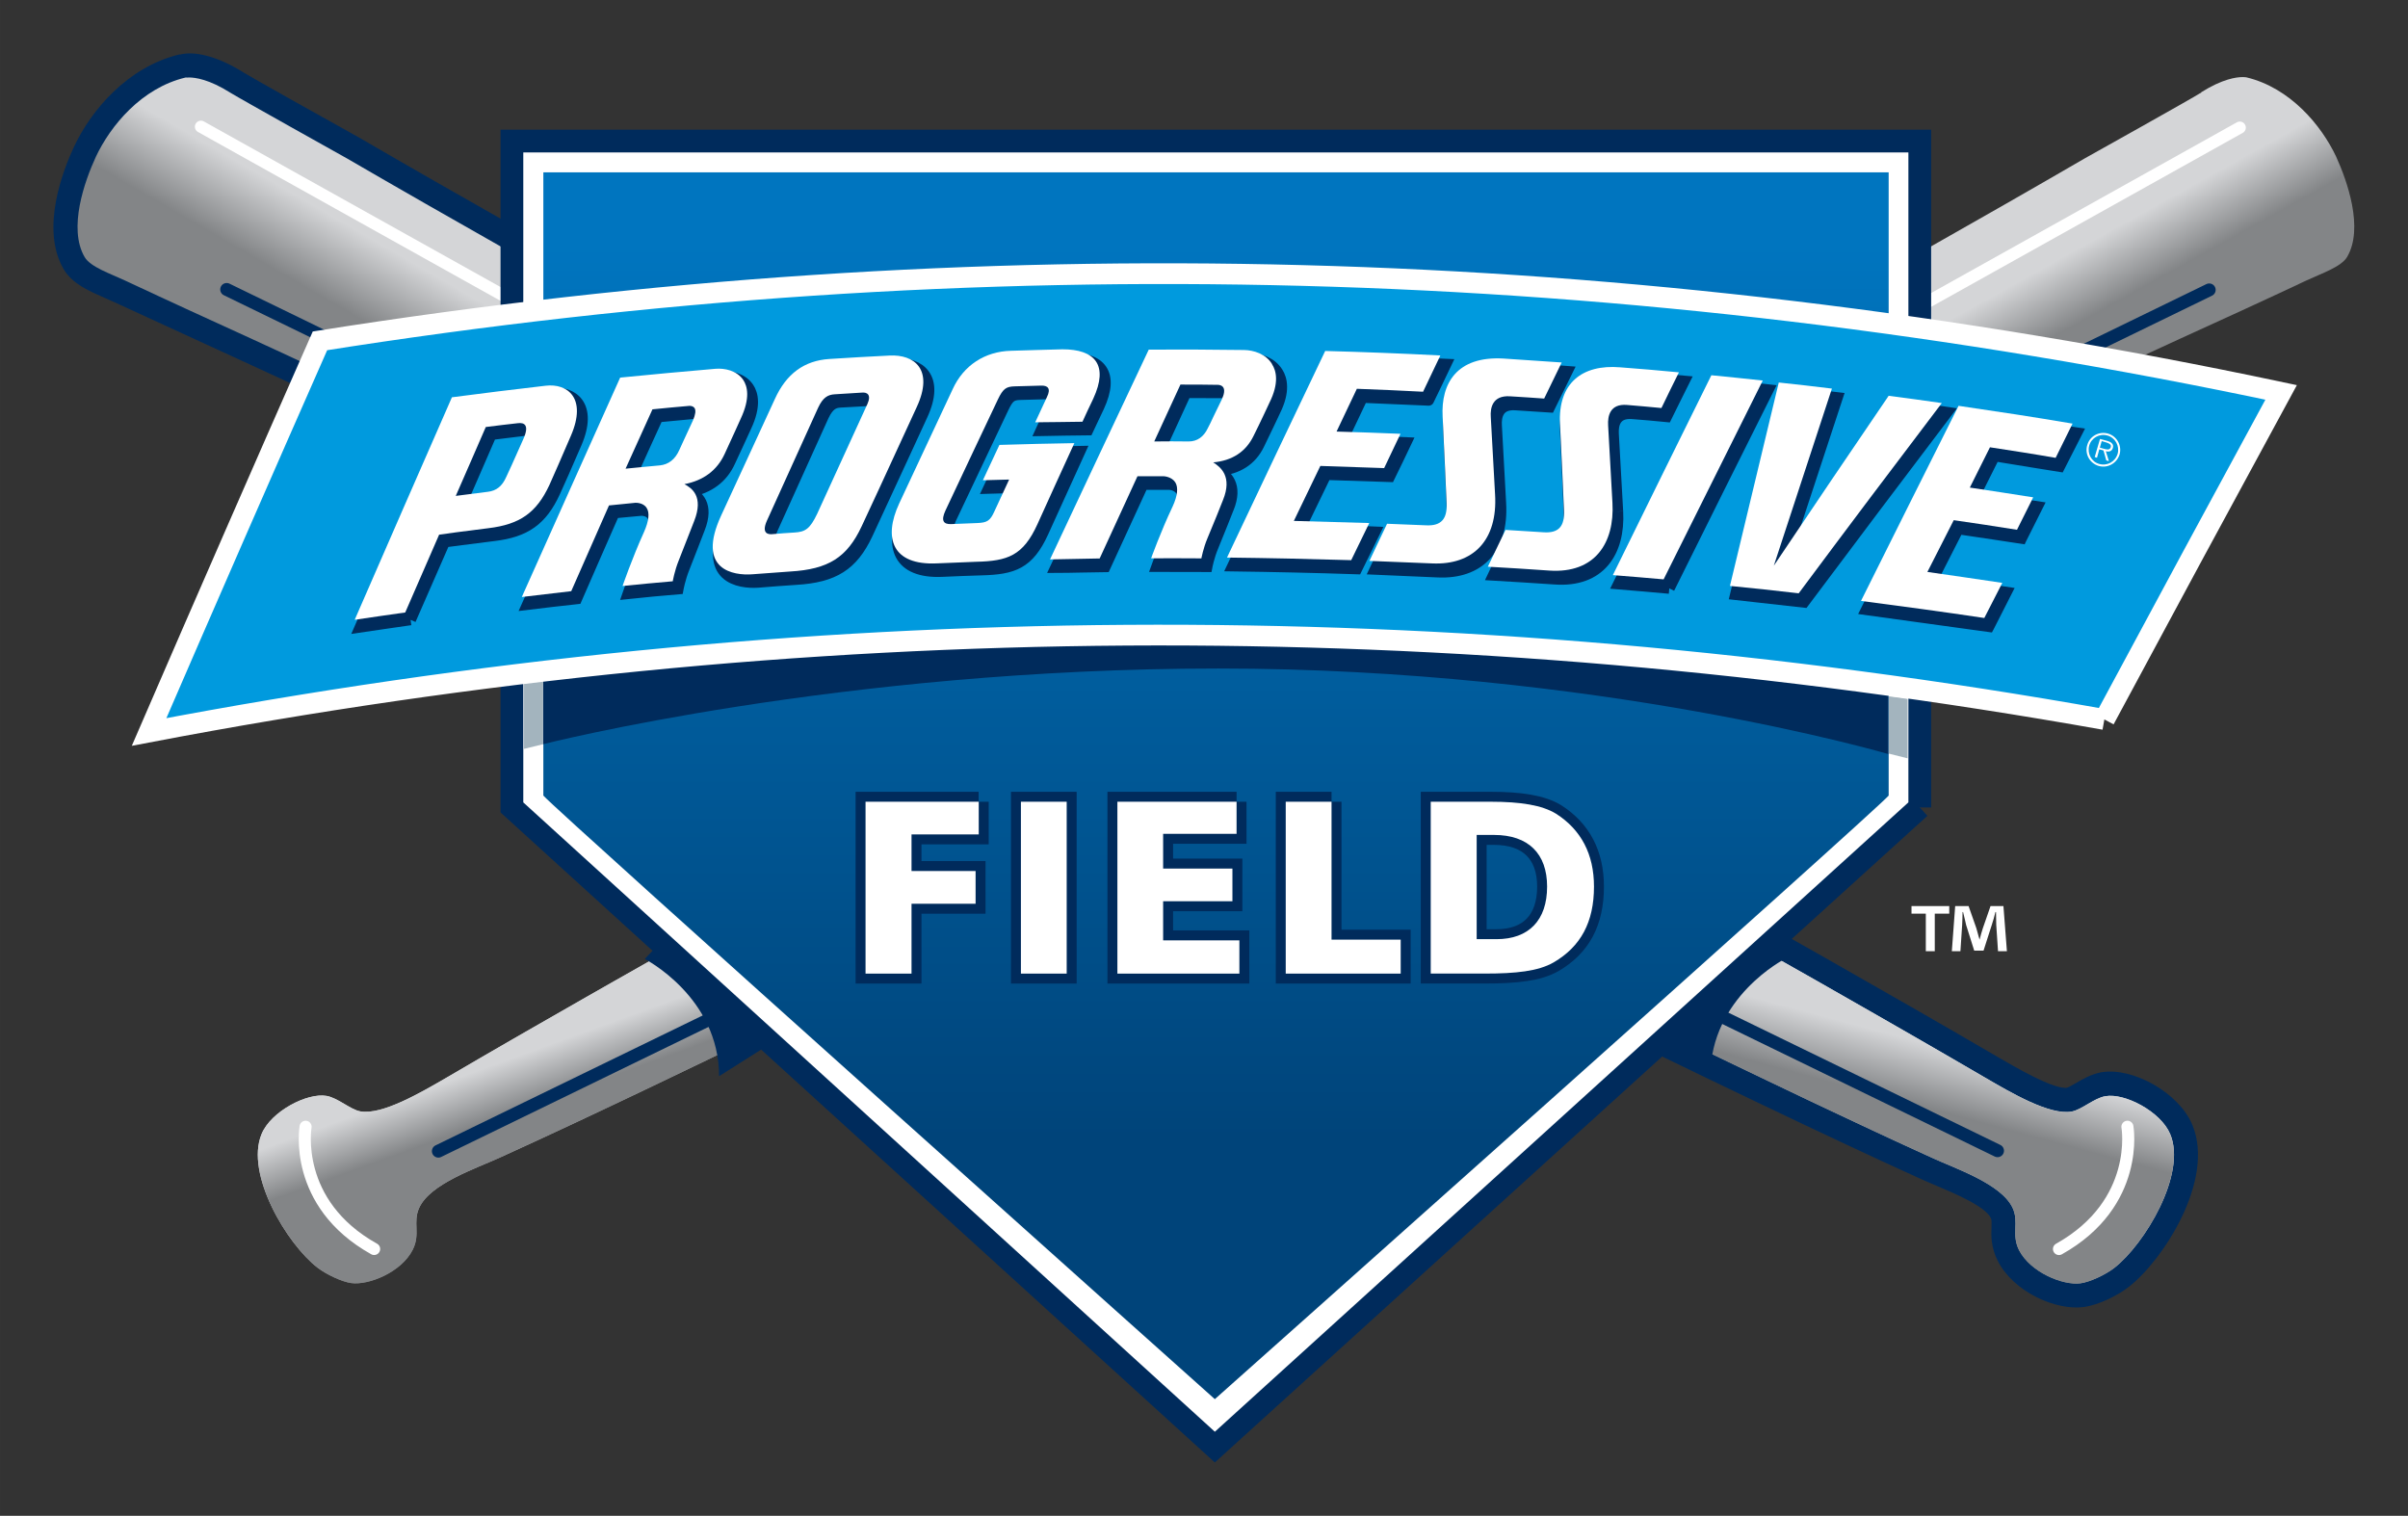 <?xml version="1.0" encoding="UTF-8" standalone="no"?>
<svg xmlns:dc="http://purl.org/dc/elements/1.1/" xmlns:cc="http://creativecommons.org/ns#" xmlns:rdf="http://www.w3.org/1999/02/22-rdf-syntax-ns#" xmlns:svg="http://www.w3.org/2000/svg" xmlns="http://www.w3.org/2000/svg" xmlns:xlink="http://www.w3.org/1999/xlink" version="1.1" id="svg29398" viewBox="0 0 90.01 56.664" width='398.559px' height='250.904px'>
  <rect x="0" y="0" width="90.01" height="56.664" fill="#333333" stroke="none"/>
  <defs id="defs29400">
    <path d="m0 0v-.977h-2.01v-1.094h1.916v-.98h-1.916v-2.089h-1.375v5.14h3.381" id="cls7" />
    <path d="m0 0v-.96h-2.196v-1.038h2.072v-.979h-2.072v-1.168h2.28v-.995h-3.648v5.14h3.564" id="cls8" />
    <path d="m0 0h.593c.964 0 1.513.564 1.513 1.572 0 .983-.559 1.545-1.587 1.545h-.519v-3.117m.42 4.11c.896 0 1.538-.103 1.954-.359.749-.479 1.134-1.209 1.134-2.179 0-1.058-.393-1.792-1.206-2.266-.46-.266-1.134-.335-2.051-.335h-1.625v5.139h1.794z" id="cls9" />
    <linearGradient xlink:href="#cls1" id="cls4" gradientUnits="userSpaceOnUse" y2="113.33" x2="692.23" y1="104.71" x1="689.91" />
    <linearGradient id="cls5" gradientUnits="userSpaceOnUse" y2="135.1" x2="0" y1="98.41">
      <stop id="stop29413" stop-color="#00447a" offset="0" />
      <stop id="stop29415" stop-color="#00447a" offset=".213" />
      <stop id="stop29417" stop-color="#0075bf" offset=".942" />
      <stop id="stop29419" stop-color="#0075bf" offset="1" />
    </linearGradient>
    <linearGradient xlink:href="#cls0" id="cls3" gradientUnits="userSpaceOnUse" y2="123.49" x2="674.42" y1="115.81" x1="669.98" />
    <linearGradient id="cls1" gradientUnits="userSpaceOnUse" y2="112.94" x2="658.27" y1="105.98" x1="660.8">
      <stop id="stop29423" stop-color="#838587" offset="0" />
      <stop id="stop29425" stop-color="#838587" offset=".444" />
      <stop id="stop29427" stop-color="#d4d5d7" offset=".652" />
      <stop id="stop29429" stop-color="#d4d5d7" offset="1" />
    </linearGradient>
    <linearGradient id="cls0" gradientUnits="userSpaceOnUse" y2="123.03" x2="675.83" y1="116.27" x1="679.58">
      <stop id="stop29432" stop-color="#838587" offset="0" />
      <stop id="stop29434" stop-color="#838587" offset=".292" />
      <stop id="stop29436" stop-color="#d4d5d7" offset=".545" />
      <stop id="stop29438" stop-color="#d4d5d7" offset="1" />
    </linearGradient>
  </defs>
  <g id="g29440" transform="translate(-199-724.07)">
    <path id="path29442" transform="matrix(1.25 0 0-1.25-599.24 899.39)" fill="url(#cls0)" d="m704.42 137.49c-.281-.181-3.477-1.965-3.477-1.965-11.777-6.845-37.19-20.591-48.992-27.492-.76-.441-1.93-1.13-2.584-1.012-.299.054-.668.403-1.01.463-.579.101-1.662-.463-1.941-1.138-.502-1.199.762-3.298 1.673-4 .262-.202.73-.423 1.01-.46.522-.069 1.497.325 1.835.995.241.476-.007.82.195 1.258.329.72 1.688 1.17 2.411 1.501 11.03 5 39.19 19.438 50.23 24.48 1.196.543 2.502 1.141 3.805 1.754.43.202 1.034.401 1.207.702.5.858 0 2.27-.331 2.996-.439.93-1.37 2.059-2.688 2.372.005-.002-.004 0-.027.003-.018.002-.045.004-.08.004-.186 0-.606-.055-1.242-.456" />
    <path id="path29444" transform="matrix(1.25 0 0-1.25-599.24 899.39)" fill="url(#cls1)" d="m661 113.2c-3.453-1.942-6.56-3.707-9.05-5.169-.76-.441-1.93-1.13-2.584-1.012-.299.054-.668.403-1.01.463-.579.101-1.662-.463-1.941-1.138-.502-1.199.762-3.298 1.673-4 .262-.202.73-.423 1.01-.46.522-.069 1.497.325 1.835.995.241.476-.007.82.195 1.258.329.72 1.688 1.17 2.411 1.501 2.381 1.078 5.565 2.601 9.202 4.375 8.208 3.998 10.517 7.06 7.989 7.06-1.536 0-4.859-1.129-9.729-3.865" />
    <g id="g29446" transform="matrix(1.25 0 0-1.25-599.24 899.39)" clip-path="url(#cls2)">
      <g id="g29448" stroke-linecap="round" stroke-linejoin="round" fill="none">
        <path id="path29450" transform="translate(705.57 136.44)" stroke-width=".361" stroke="#fff" d="m0 0l-24.09-13.45" />
        <path id="path29452" transform="translate(651.7 105.83)" stroke-width=".385" stroke="#002b5c" d="m0 0l52.956 25.757" />
        <path id="path29454" transform="translate(647.73 106.56)" stroke-width=".361" stroke="#fff" d="m0 0c0 0-.398-2.288 2.05-3.655" />
      </g>
      <g id="g29456" fill="#002b5c">
        <path id="path29458" transform="translate(701.55 107.48)" d="m0 0c-.34-.057-.707-.405-1.01-.46-.656-.117-1.824.572-2.581 1.012-11.8 6.901-37.22 20.648-48.993 27.492 0 0-3.195 1.784-3.482 1.963-.91.576-1.373.442-1.346.451-1.319-.312-2.248-1.441-2.685-2.371-.336-.727-.836-2.139-.336-2.996.173-.301.779-.501 1.205-.702 1.309-.614 2.618-1.212 3.81-1.754 11.05-5.04 39.21-19.479 50.23-24.481.718-.331 2.078-.781 2.413-1.501.199-.437-.046-.784.188-1.257.343-.67 1.316-1.065 1.84-.996.278.038.743.253 1.01.46.907.707 2.173 2.807 1.673 4-.281.675-1.361 1.239-1.939 1.135" />
        <path id="path29460" transform="translate(641.55 133.29)" d="m0 0c-.059.578.195 1.394.482 2 .372.804 1.151 1.741 2.22 2.01.053 0 .344-.014.891-.361.289-.183 3.178-1.797 3.51-1.977 5.701-3.314 14.817-8.366 23.632-13.25 9.475-5.253 19.277-10.683 25.351-14.233 1.131-.665 2.201-1.238 3.02-1.088.254.043.483.174.685.296.095.056.258.148.321.162.285.046 1.068-.353 1.239-.756.332-.805-.691-2.643-1.48-3.252-.194-.156-.553-.312-.7-.331-.267-.038-.969.237-1.181.65-.017.046-.037.087-.039.144-.007.052-.007.119 0 .21.002.113.006.24-.007.388-.014.152-.052.313-.134.495-.378.825-1.461 1.275-2.327 1.639l-.4.173c-5.585 2.537-15.715 7.565-25.513 12.426-9.471 4.709-19.268 9.565-24.723 12.06l-3.799 1.749-.315.141c-.185.081-.527.231-.617.316-.061.106-.101.238-.114.385m2.396 5.251l.039.02c-1.528-.363-2.609-1.645-3.114-2.724-.321-.688-.994-2.411-.314-3.585.247-.423.742-.633 1.219-.841l.273-.122 3.816-1.754c5.436-2.481 15.222-7.341 24.688-12.04 9.803-4.866 19.942-9.899 25.546-12.44l.438-.189c.52-.221 1.487-.625 1.653-.998.034-.065.034-.13.03-.301-.011-.246-.021-.582.175-.973.454-.904 1.693-1.453 2.495-1.346.438.058 1.01.346 1.318.592.987.764 2.545 3.142 1.87 4.755-.378.91-1.714 1.678-2.64 1.523-.289-.056-.534-.195-.751-.325-.082-.048-.215-.124-.271-.136-.411-.08-1.649.653-2.121.926-6.1 3.566-15.907 8.997-25.389 14.259-8.809 4.88-17.919 9.926-23.623 13.243-1.288.717-3.259 1.82-3.457 1.947-.742.467-1.446.647-1.88.51" />
      </g>
      <path id="path29462" transform="translate(641.55 133.29)" stroke-width=".152" stroke="#002b5c" fill="none" d="m0 0c-.059.578.195 1.394.482 2 .372.804 1.151 1.741 2.22 2.01.053 0 .344-.014.891-.361.289-.183 3.178-1.797 3.51-1.977 5.701-3.314 14.817-8.366 23.632-13.25 9.475-5.253 19.277-10.683 25.351-14.233 1.131-.665 2.201-1.238 3.02-1.088.254.043.483.174.685.296.095.056.258.148.321.162.285.046 1.068-.353 1.239-.756.332-.805-.691-2.643-1.48-3.252-.194-.156-.553-.312-.7-.331-.267-.038-.969.237-1.181.65-.017.046-.037.087-.039.144-.007.052-.007.119 0 .21.002.113.006.24-.007.388-.014.152-.052.313-.134.495-.378.825-1.461 1.275-2.327 1.639l-.4.173c-5.585 2.537-15.715 7.565-25.513 12.426-9.471 4.709-19.268 9.565-24.723 12.06l-3.799 1.749-.315.141c-.185.081-.527.231-.617.316-.061.106-.101.238-.114.385m2.396 5.251l.039.02c-1.528-.363-2.609-1.645-3.114-2.724-.321-.688-.994-2.411-.314-3.585.247-.423.742-.633 1.219-.841l.273-.122 3.816-1.754c5.436-2.481 15.222-7.341 24.688-12.04 9.803-4.866 19.942-9.899 25.546-12.44l.438-.189c.52-.221 1.487-.625 1.653-.998.034-.065.034-.13.03-.301-.011-.246-.021-.582.175-.973.454-.904 1.693-1.453 2.495-1.346.438.058 1.01.346 1.318.592.987.764 2.545 3.142 1.87 4.755-.378.91-1.714 1.678-2.64 1.523-.289-.056-.534-.195-.751-.325-.082-.048-.215-.124-.271-.136-.411-.08-1.649.653-2.121.926-6.1 3.566-15.907 8.997-25.389 14.259-8.809 4.88-17.919 9.926-23.623 13.243-1.288.717-3.259 1.82-3.457 1.947-.742.467-1.446.647-1.88.51" />
    </g>
    <path id="path29464" transform="matrix(1.25 0 0-1.25-599.24 899.39)" fill="url(#cls3)" d="m644.17 137.94c-.023-0-.032-.004-.027-.002-1.32-.313-2.248-1.442-2.685-2.372-.336-.726-.836-2.138-.336-2.996.173-.301.778-.5 1.206-.702 1.308-.613 2.617-1.211 3.808-1.754 11.05-5.05 39.21-19.478 50.23-24.48.718-.331 2.077-.781 2.413-1.501.199-.438-.046-.784.188-1.258.343-.67 1.316-1.064 1.839-.995.278.037.744.253 1.01.46.907.707 2.174 2.806 1.674 4-.281.675-1.361 1.239-1.939 1.135-.34-.057-.708-.406-1.01-.46-.656-.118-1.824.571-2.581 1.012-11.8 6.901-37.22 20.647-48.994 27.492 0 0-3.195 1.784-3.482 1.962-.635.403-1.054.458-1.238.458-.035 0-.062-.002-.08-.004" />
    <path id="path29466" transform="matrix(1.25 0 0-1.25-599.24 899.39)" fill="url(#cls4)" d="m688.05 109.57c3.269-1.584 6.13-2.949 8.315-3.939.718-.331 2.077-.781 2.413-1.501.199-.438-.046-.784.188-1.258.343-.67 1.316-1.064 1.839-.995.278.037.744.253 1.01.46.907.707 2.174 2.806 1.674 4-.281.675-1.361 1.239-1.939 1.135-.34-.057-.708-.406-1.01-.46-.656-.118-1.824.571-2.581 1.012-2.092 1.222-4.603 2.662-7.391 4.23-5.094 2.872-8.612 4.064-10.208 4.064-2.469 0-.334-2.853 7.69-6.753" />
    <g id="g29468" transform="matrix(1.25 0 0-1.25-599.24 899.39)" clip-path="url(#cls2)">
      <g id="g29470" stroke-linecap="round" stroke-linejoin="round" fill="none">
        <path id="path29472" transform="translate(668.69 123.02)" stroke-width=".361" stroke="#fff" d="m0 0l-24.09 13.447" />
        <path id="path29474" transform="translate(645.37 131.6)" stroke-width=".385" stroke="#002b5c" d="m0 0l52.956-25.757" />
        <path id="path29476" transform="translate(702.21 106.56)" stroke-width=".361" stroke="#fff" d="m0 0c0 0 .401-2.286-2.047-3.656" />
      </g>
      <g id="g29478" fill="#fff">
        <path id="path29480" transform="translate(696 116.13)" d="m0 0l-21.08-19.12-21.02 19.12v19.931h42.09v-19.931" />
        <path id="path29482" transform="translate(696 116.11)" d="m0 0l-21.08-19.13-21.02 19.13v19.927h42.1v-19.927" />
      </g>
      <path id="path29484" transform="translate(696 116.11)" stroke-width=".68" stroke="#002b5c" fill="none" d="m0 0l-21.08-19.13-21.02 19.13v19.927h42.1v-19.927" />
    </g>
    <path id="path29486" transform="matrix(1.25 0 0-1.25-599.24 899.39)" fill="url(#cls5)" d="m654.84 135.1v-18.636c.443-.504 20.08-18.05 20.08-18.05 0 0 19.715 17.547 20.15 18.05v18.639h-40.22" />
    <g id="g29488" transform="matrix(1.25 0 0-1.25-599.24 899.39)" clip-path="url(#cls2)">
      <path id="path29490" transform="translate(654.83 118)" fill="#002b5c" d="m0 0v1.923c7.846 1.274 7.805 1.115 20.2 1.115 12.06 0 20.03-1.348 20.03-1.348v-1.984c0 0-8.711 2.558-20.03 2.558-11.322 0-20.2-2.264-20.2-2.264" />
      <g id="g29492" fill="#a3b4be">
        <path id="path29494" transform="translate(654.83 118)" d="m0 0l-.568-.14v2.026l.568.078v-1.964" />
        <path id="path29496" transform="translate(695.07 117.72)" d="m0 0l.567-.142v1.777l-.567.079v-1.714" />
      </g>
      <path id="path29498" transform="translate(701.52 118.74)" fill="#009ade" d="m0 0c-19.59 3.487-38.909 3.358-58.47-.374 1.698 3.924 3.403 7.826 5.11 11.697 19.706 3.12 39.08 2.606 58.646-1.542-1.757-3.231-3.514-6.488-5.283-9.781" />
      <path id="path29500" transform="translate(701.52 118.74)" stroke-width=".62" stroke="#fff" fill="none" d="m0 0c-19.59 3.487-38.909 3.358-58.47-.374 1.698 3.924 3.403 7.826 5.11 11.697 19.706 3.12 39.08 2.606 58.646-1.542-1.757-3.231-3.514-6.488-5.283-9.781" />
      <path id="path29502" transform="translate(676.8 129.12)" fill="#002b5c" d="m0 0c-.188.305-.557.416-.837.416-.95.018-1.901.022-2.852.019-.983-2.081-1.967-4.173-2.953-6.272.493.001.987.02 1.484.024.376.823.755 1.641 1.131 2.46h.797c0 0 .226-.009.335-.185.093-.157.07-.397-.08-.715-.357-.758-.643-1.553-.643-1.553.502 0 1 0 1.505-.003 0 0 .057.302.182.6.113.272.456 1.13.458 1.138.29.709-.065.988-.288 1.132.567.051.977.311 1.204.782.189.381.478 1 .483 1.01.29.586.202.95.074 1.148m-1.504-1.054c-.09-.18-.171-.358-.257-.539-.053-.106-.105-.214-.158-.318-.122-.264-.319-.397-.568-.397-.352.004-.696.004-1.036 0 .259.569.519 1.134.781 1.7.378 0 .756-.004 1.133-.004 0 0 .105-.008.149-.086.046-.07.029-.196-.044-.356" />
      <path id="path29504" transform="translate(676.8 129.12)" stroke-width=".322" stroke="#002b5c" fill="none" d="m0 0c-.188.305-.557.416-.837.416-.95.018-1.901.022-2.852.019-.983-2.081-1.967-4.173-2.953-6.272.493.001.987.02 1.484.024.376.823.755 1.641 1.131 2.46h.797c0 0 .226-.009.335-.185.093-.157.07-.397-.08-.715-.357-.758-.643-1.553-.643-1.553.502 0 1 0 1.505-.003 0 0 .057.302.182.6.113.272.456 1.13.458 1.138.29.709-.065.988-.288 1.132.567.051.977.311 1.204.782.189.381.478 1 .483 1.01.29.586.202.95.074 1.148m-1.504-1.054c-.09-.18-.171-.358-.257-.539-.053-.106-.105-.214-.158-.318-.122-.264-.319-.397-.568-.397-.352.004-.696.004-1.036 0 .259.569.519 1.134.781 1.7.378 0 .756-.004 1.133-.004 0 0 .105-.008.149-.086.046-.07.029-.196-.044-.356z" />
      <path id="path29506" transform="translate(660.98 128.66)" fill="#002b5c" d="m0 0c-.189.285-.559.359-.832.339-.952-.079-1.9-.166-2.846-.261-.982-2.177-1.959-4.367-2.939-6.56.492.061.983.116 1.474.17.374.862.752 1.716 1.125 2.569.266.022.531.05.796.074 0 0 .226.014.331-.148.096-.148.067-.393-.08-.722-.355-.795-.639-1.619-.639-1.619.501.054.999.099 1.501.141 0 0 .056.311.181.622.114.284.457 1.176.459 1.181.289.733-.066.985-.291 1.104.57.109.978.408 1.201.9.19.401.483 1.049.487 1.055.286.612.197.968.072 1.155m-1.502-1.196c-.088-.189-.173-.379-.262-.565-.047-.111-.101-.226-.154-.335-.122-.276-.311-.425-.572-.451-.342-.032-.684-.07-1.028-.1.268.595.534 1.184.805 1.774.369.037.736.07 1.104.104 0 0 .103.007.154-.067.043-.071.029-.194-.047-.36" />
      <path id="path29508" transform="translate(660.98 128.66)" stroke-width=".322" stroke="#002b5c" fill="none" d="m0 0c-.189.285-.559.359-.832.339-.952-.079-1.9-.166-2.846-.261-.982-2.177-1.959-4.367-2.939-6.56.492.061.983.116 1.474.17.374.862.752 1.716 1.125 2.569.266.022.531.05.796.074 0 0 .226.014.331-.148.096-.148.067-.393-.08-.722-.355-.795-.639-1.619-.639-1.619.501.054.999.099 1.501.141 0 0 .056.311.181.622.114.284.457 1.176.459 1.181.289.733-.066.985-.291 1.104.57.109.978.408 1.201.9.19.401.483 1.049.487 1.055.286.612.197.968.072 1.155m-1.502-1.196c-.088-.189-.173-.379-.262-.565-.047-.111-.101-.226-.154-.335-.122-.276-.311-.425-.572-.451-.342-.032-.684-.07-1.028-.1.268.595.534 1.184.805 1.774.369.037.736.07 1.104.104 0 0 .103.007.154-.067.043-.071.029-.194-.047-.36z" />
      <path id="path29510" transform="translate(664.53 124.28)" fill="#002b5c" d="m0 0c.293.628.703 1.519 1.139 2.463.17.364.334.731.505 1.097.52 1.126-.07 1.581-.819 1.546-.596-.034-1.194-.067-1.793-.099-.759-.051-1.293-.444-1.63-1.198-.186-.406-.494-1.072-.85-1.838-.252-.548-.505-1.094-.758-1.64-.752-1.642.378-1.806.931-1.77.38.033.758.059 1.137.085 1.138.067 1.699.422 2.138 1.354m-2.01-.187c-.217-.017-.435-.028-.653-.046-.118-.016-.35.003-.173.396.252.563 1.313 2.907 1.528 3.379.153.319.301.397.502.406.267.017.537.03.807.045.157.015.29-.058.164-.335-.498-1.093-1-2.187-1.499-3.284-.212-.455-.356-.538-.676-.561" />
      <path id="path29512" transform="translate(664.53 124.28)" stroke-width=".322" stroke="#002b5c" fill="none" d="m0 0c.293.628.703 1.519 1.139 2.463.17.364.334.731.505 1.097.52 1.126-.07 1.581-.819 1.546-.596-.034-1.194-.067-1.793-.099-.759-.051-1.293-.444-1.63-1.198-.186-.406-.494-1.072-.85-1.838-.252-.548-.505-1.094-.758-1.64-.752-1.642.378-1.806.931-1.77.38.033.758.059 1.137.085 1.138.067 1.699.422 2.138 1.354m-2.01-.187c-.217-.017-.435-.028-.653-.046-.118-.016-.35.003-.173.396.252.563 1.313 2.907 1.528 3.379.153.319.301.397.502.406.267.017.537.03.807.045.157.015.29-.058.164-.335-.498-1.093-1-2.187-1.499-3.284-.212-.455-.356-.538-.676-.561z" />
      <path id="path29514" transform="translate(670.53 129.56)" fill="#002b5c" d="m0 0c-.513-.001-1.026-.022-1.537-.032-.784-.028-1.42-.446-1.743-1.151-.278-.597-1.6-3.418-1.6-3.418-.483-1.04-.204-1.853 1.12-1.793.394.018.784.034 1.181.045.94.025 1.405.181 1.837 1.128.367.809.732 1.615 1.1 2.421-.75-.013-1.495-.03-2.241-.053-.165-.35-.328-.705-.494-1.057.263.007.523.015.781.023-.147-.32-.293-.638-.441-.957-.126-.278-.213-.336-.512-.349-.259-.005-.518-.021-.773-.028-.233-.008-.317.103-.179.404.179.381 1.574 3.323 1.574 3.323.156.328.251.382.494.39.266.005.535.014.804.022.192.005.297-.084.169-.342-.031-.054-.353-.76-.353-.76.468.009.941.018 1.411.022.108.227.214.461.326.691.467 1.01.051 1.476-.924 1.471" />
      <path id="path29516" transform="translate(670.53 129.56)" stroke-width=".322" stroke="#002b5c" fill="none" d="m0 0c-.513-.001-1.026-.022-1.537-.032-.784-.028-1.42-.446-1.743-1.151-.278-.597-1.6-3.418-1.6-3.418-.483-1.04-.204-1.853 1.12-1.793.394.018.784.034 1.181.045.94.025 1.405.181 1.837 1.128.367.809.732 1.615 1.1 2.421-.75-.013-1.495-.03-2.241-.053-.165-.35-.328-.705-.494-1.057.263.007.523.015.781.023-.147-.32-.293-.638-.441-.957-.126-.278-.213-.336-.512-.349-.259-.005-.518-.021-.773-.028-.233-.008-.317.103-.179.404.179.381 1.574 3.323 1.574 3.323.156.328.251.382.494.39.266.005.535.014.804.022.192.005.297-.084.169-.342-.031-.054-.353-.76-.353-.76.468.009.941.018 1.411.022.108.227.214.461.326.691.467 1.01.051 1.476-.924 1.471" />
      <path id="path29518" transform="translate(688.51 122.66)" fill="#002b5c" d="m0 0c.986 1.991 1.977 3.971 2.962 5.941-.509.059-1.022.114-1.535.163-.981-1.981-1.966-3.97-2.948-5.972.506-.04 1.013-.087 1.521-.132" />
      <path id="path29520" transform="translate(688.51 122.66)" stroke-width=".322" stroke="#002b5c" fill="none" d="m0 0c.986 1.991 1.977 3.971 2.962 5.941-.509.059-1.022.114-1.535.163-.981-1.981-1.966-3.97-2.948-5.972.506-.04 1.013-.087 1.521-.132" />
      <path id="path29522" transform="translate(695.23 128.15)" fill="#002b5c" d="m0 0c-1.145-1.68-2.286-3.374-3.433-5.077.581 1.766 1.16 3.532 1.74 5.293-.534.061-1.06.127-1.589.186-.488-2.024-.973-4.053-1.46-6.078.682-.076 1.367-.152 2.051-.229 1.431 1.911 2.859 3.809 4.28 5.682-.528.079-1.062.154-1.589.223" />
      <path id="path29524" transform="translate(695.23 128.15)" stroke-width=".322" stroke="#002b5c" fill="none" d="m0 0c-1.145-1.68-2.286-3.374-3.433-5.077.581 1.766 1.16 3.532 1.74 5.293-.534.061-1.06.127-1.589.186-.488-2.024-.973-4.053-1.46-6.078.682-.076 1.367-.152 2.051-.229 1.431 1.911 2.859 3.809 4.28 5.682-.528.079-1.062.154-1.589.223" />
      <path id="path29526" transform="translate(683.47 125.21)" fill="#002b5c" d="m0 0c-.04.773-.086 1.544-.127 2.317-.017.279.053.651.564.62.343-.022.683-.043 1.026-.066.176.363.349.717.525 1.07-.581.046-1.163.086-1.748.122-1.389.081-1.86-.741-1.807-1.736.033-.606.114-2.581.114-2.581.026-.479-.16-.688-.607-.671-.394.023-.781.037-1.17.056-.179-.368-.353-.742-.528-1.11.627-.025 1.247-.052 1.871-.082 1.238-.06 1.968.693 1.887 2.061" />
      <path id="path29528" transform="translate(683.47 125.21)" stroke-width=".322" stroke="#002b5c" fill="none" d="m0 0c-.04.773-.086 1.544-.127 2.317-.017.279.053.651.564.62.343-.022.683-.043 1.026-.066.176.363.349.717.525 1.07-.581.046-1.163.086-1.748.122-1.389.081-1.86-.741-1.807-1.736.033-.606.114-2.581.114-2.581.026-.479-.16-.688-.607-.671-.394.023-.781.037-1.17.056-.179-.368-.353-.742-.528-1.11.627-.025 1.247-.052 1.871-.082 1.238-.06 1.968.693 1.887 2.061" />
      <path id="path29530" transform="translate(686.97 124.96)" fill="#002b5c" d="m0 0c-.046.77-.086 1.546-.13 2.316-.016.277.052.648.566.608.341-.025.68-.056 1.025-.09.177.355.35.716.527 1.066-.584.049-1.167.105-1.75.155-1.149.091-1.871-.484-1.805-1.696.033-.611.117-2.586.117-2.586.026-.477-.162-.683-.612-.653-.376.024-.758.05-1.139.075-.175-.37-.351-.734-.524-1.102.613-.036 1.225-.073 1.836-.115 1.364-.102 1.954.817 1.889 2.02" />
      <path id="path29532" transform="translate(686.97 124.96)" stroke-width=".322" stroke="#002b5c" fill="none" d="m0 0c-.046.77-.086 1.546-.13 2.316-.016.277.052.648.566.608.341-.025.68-.056 1.025-.09.177.355.35.716.527 1.066-.584.049-1.167.105-1.75.155-1.149.091-1.871-.484-1.805-1.696.033-.611.117-2.586.117-2.586.026-.477-.162-.683-.612-.653-.376.024-.758.05-1.139.075-.175-.37-.351-.734-.524-1.102.613-.036 1.225-.073 1.836-.115 1.364-.102 1.954.817 1.889 2.02" />
      <path id="path29534" transform="translate(678.39 129.5)" fill="#002b5c" d="m0 0c-.98-2.051-1.959-4.105-2.938-6.171 1.238-.017 2.478-.044 3.714-.086.182.37.361.742.541 1.106-.753.034-1.504.054-2.255.072.265.548.528 1.095.795 1.642.634-.022 1.267-.043 1.902-.062.167.337.329.68.491 1.02-.639.028-1.273.049-1.911.071.202.427.405.853.607 1.278.659-.026 1.321-.054 1.978-.085.004 0 .519 1.081.519 1.081-1.145.054-2.296.105-3.443.134" />
      <path id="path29536" transform="translate(678.39 129.5)" stroke-width=".322" stroke="#002b5c" fill="none" d="m0 0c-.98-2.051-1.959-4.105-2.938-6.171 1.238-.017 2.478-.044 3.714-.086.182.37.361.742.541 1.106-.753.034-1.504.054-2.255.072.265.548.528 1.095.795 1.642.634-.022 1.267-.043 1.902-.062.167.337.329.68.491 1.02-.639.028-1.273.049-1.911.071.202.427.405.853.607 1.278.659-.026 1.321-.054 1.978-.085.004 0 .519 1.081.519 1.081-1.145.054-2.296.105-3.443.134" />
      <path id="path29538" transform="translate(650.87 121.72)" fill="#002b5c" d="m0 0c-.501-.07-1-.147-1.511-.221.969 2.225 1.94 4.441 2.908 6.653.936.122 1.866.238 2.806.345.644.071 1.246-.362.757-1.496-.277-.645-.525-1.204-.648-1.47-.385-.834-.881-1.184-1.821-1.295-.617-.076-1.473-.189-1.473-.189-.34-.78-.68-1.553-1.018-2.327m2.465 3.604c.265.033.441.167.563.442.022.052.231.513.502 1.123.192.423.045.514-.166.488-.318-.039-.634-.079-.952-.117-.3-.685-.597-1.371-.896-2.061.313.044.634.084.949.125" />
      <path id="path29540" transform="translate(650.87 121.72)" stroke-width=".322" stroke="#002b5c" fill="none" d="m0 0c-.501-.07-1-.147-1.511-.221.969 2.225 1.94 4.441 2.908 6.653.936.122 1.866.238 2.806.345.644.071 1.246-.362.757-1.496-.277-.645-.525-1.204-.648-1.47-.385-.834-.881-1.184-1.821-1.295-.617-.076-1.473-.189-1.473-.189-.34-.78-.68-1.553-1.018-2.327m2.465 3.604c.265.033.441.167.563.442.022.052.231.513.502 1.123.192.423.045.514-.166.488-.318-.039-.634-.079-.952-.117-.3-.685-.597-1.371-.896-2.061.313.044.634.084.949.125" />
      <g id="g29542" fill="#fff">
        <path id="path29544" transform="translate(676.63 129.37)" d="m0 0c-.186.306-.554.414-.835.419-.952.012-1.901.018-2.851.012-.984-2.082-1.967-4.177-2.952-6.274.492.007.991.021 1.484.028.374.82.752 1.636 1.13 2.458h.794c0 0 .229-.011.339-.184.092-.154.066-.397-.079-.715-.36-.758-.645-1.554-.645-1.554.498.002 1 .002 1.503-.002 0 0 .055.303.181.601.117.276.464 1.128.464 1.141.288.707-.07.987-.291 1.128.566.052.974.317 1.204.789.191.379.479.998.479 1 .292.586.204.948.075 1.148m-1.503-1.056c-.086-.179-.175-.357-.26-.536-.05-.109-.101-.217-.156-.32-.124-.262-.319-.399-.573-.399-.344.005-.691.005-1.03 0 .261.571.521 1.137.783 1.701.378-0.0.751-0 1.13-.008 0 0 .106-.002.153-.079.044-.074.03-.197-.047-.359" />
        <path id="path29546" transform="translate(660.82 128.89)" d="m0 0c-.189.286-.559.361-.839.337-.949-.082-1.894-.168-2.844-.263-.98-2.179-1.959-4.369-2.941-6.561.495.056.986.116 1.478.174.375.856.75 1.71 1.129 2.564.262.028.526.052.789.079.002 0 .231.013.336-.152.095-.143.07-.389-.078-.722-.361-.797-.641-1.614-.641-1.614.503.052 1 .097 1.501.141 0 0 .052.311.178.621.117.285.456 1.176.464 1.184.287.732-.07.983-.294 1.099.57.11.976.412 1.203.903.189.4.476 1.048.481 1.055.291.619.2.968.078 1.155m-1.503-1.2c-.087-.19-.176-.375-.262-.565-.048-.111-.101-.224-.152-.332-.125-.278-.321-.426-.574-.454-.342-.033-.688-.063-1.03-.099.265.59.536 1.188.804 1.775.367.036.739.074 1.107.104 0 0 .105.005.153-.068.042-.069.026-.192-.046-.361" />
        <path id="path29548" transform="translate(664.36 124.52)" d="m0 0c.297.627.703 1.52 1.139 2.463.171.365.338.732.506 1.098.522 1.126-.07 1.583-.818 1.542-.598-.028-1.192-.065-1.79-.102-.756-.047-1.292-.442-1.634-1.198-.186-.403-.494-1.069-.846-1.837-.253-.547-.506-1.092-.758-1.642-.758-1.638.369-1.804.93-1.762.376.028.758.053 1.133.083 1.14.067 1.701.418 2.138 1.355m-2.01-.189c-.216-.011-.432-.03-.65-.048-.12-.014-.35.002-.177.396.259.562 1.315 2.91 1.532 3.38.148.321.303.395.502.406.267.019.539.033.806.05.157.017.293-.061.168-.34-.502-1.092-1-2.184-1.503-3.285-.215-.45-.354-.54-.678-.559" />
        <path id="path29550" transform="translate(670.36 129.81)" d="m0 0c-.513-.015-1.021-.026-1.535-.044-.784-.019-1.419-.439-1.742-1.143-.281-.599-1.604-3.428-1.604-3.428-.48-1.038-.202-1.846 1.122-1.787.394.017.786.03 1.179.048.944.021 1.408.18 1.838 1.13.365.808.733 1.617 1.101 2.418-.749-.015-1.495-.027-2.241-.053-.166-.354-.327-.704-.494-1.057.262.006.52.014.785.021-.148-.317-.293-.635-.442-.954-.126-.278-.214-.336-.516-.347-.259-.011-.516-.021-.776-.031-.23-.009-.311.1-.171.405.175.381 1.568 3.321 1.568 3.321.156.329.252.384.495.393.267.005.537.015.805.022.191.005.295-.086.167-.343-.028-.054-.35-.754-.35-.754.467.006.941.008 1.413.017.107.23.21.462.322.688.468 1.012.051 1.479-.924 1.478" />
        <path id="path29552" transform="translate(688.34 122.93)" d="m0 0c.992 1.991 1.978 3.972 2.965 5.946-.511.056-1.024.108-1.537.158-.981-1.983-1.962-3.972-2.946-5.977.507-.04 1.013-.081 1.518-.127" />
        <path id="path29554" transform="translate(695.07 128.42)" d="m0 0c-1.146-1.68-2.29-3.375-3.434-5.081.579 1.767 1.159 3.535 1.737 5.296-.532.067-1.057.125-1.589.182-.487-2.02-.975-4.051-1.46-6.083.684-.066 1.373-.142 2.056-.221 1.428 1.919 2.853 3.812 4.279 5.689-.532.078-1.06.148-1.589.218" />
        <path id="path29556" transform="translate(683.3 125.47)" d="m0 0c-.042.771-.086 1.541-.128 2.316-.019.275.052.647.566.619.343-.021.686-.042 1.03-.068.174.361.347.721.524 1.079-.584.039-1.169.077-1.747.118-1.391.077-1.867-.747-1.813-1.738.032-.609.119-2.586.119-2.586.023-.473-.161-.686-.611-.664-.388.016-.783.032-1.17.047-.175-.371-.351-.743-.527-1.111.621-.022 1.243-.051 1.872-.075 1.237-.057 1.966.697 1.885 2.063" />
        <path id="path29558" transform="translate(686.81 125.22)" d="m0 0c-.041.772-.087 1.544-.129 2.314-.017.283.056.653.564.612.343-.03.686-.057 1.03-.092.172.36.348.713.523 1.067-.583.059-1.168.104-1.753.15-1.149.097-1.867-.48-1.803-1.696.034-.611.119-2.585.119-2.585.022-.473-.159-.682-.609-.652-.381.026-.76.05-1.14.071-.178-.368-.352-.73-.528-1.1.616-.034 1.225-.073 1.837-.116 1.364-.093 1.958.823 1.889 2.027" />
        <path id="path29560" transform="translate(678.22 129.76)" d="m0 0c-.982-2.048-1.955-4.11-2.936-6.178 1.236-.014 2.477-.041 3.714-.078.177.366.358.736.54 1.11-.753.024-1.504.045-2.255.064.261.548.526 1.098.792 1.644.636-.019 1.275-.041 1.908-.065.161.344.324.685.488 1.026-.637.026-1.278.05-1.911.067.201.428.404.853.607 1.279.66-.023 1.32-.054 1.98-.088 0 0 .517 1.085.517 1.085-1.148.059-2.298.104-3.444.134" />
        <path id="path29562" transform="translate(650.71 121.94)" d="m0 0c-.505-.07-1.01-.145-1.511-.219.969 2.225 1.938 4.446 2.907 6.654.936.123 1.867.238 2.803.346.646.076 1.245-.362.756-1.494-.276-.641-.52-1.202-.643-1.473-.387-.832-.88-1.18-1.827-1.294-.615-.074-1.472-.191-1.472-.194-.338-.769-.674-1.547-1.013-2.326m2.465 3.608c.26.029.435.168.557.448.026.046.233.506.504 1.117.194.425.044.515-.164.487-.318-.034-.637-.076-.953-.114-.297-.69-.599-1.374-.898-2.06.316.04.633.081.954.122" />
      </g>
      <g id="g29564" clip-path="url(#cls6)">
        <path id="path29566" transform="translate(697.31 127.85)" fill="#002b5c" d="m0 0c-.974-1.937-1.946-3.881-2.918-5.834 1.23-.155 2.456-.325 3.684-.51.181.348.363.698.536 1.048-.745.114-1.489.223-2.238.326.267.515.531 1.032.79 1.552.631-.093 1.262-.185 1.891-.285.165.324.325.648.487.969-.634.102-1.265.194-1.896.291.199.401.4.8.601 1.205.655-.1 1.31-.204 1.964-.314l.512 1.02c-1.139.189-2.275.371-3.413.532" />
      </g>
      <path id="path29568" transform="translate(697.36 127.74)" fill="#002b5c" d="m0 0c.132-.021 2.962-.462 3.202-.499-.002-0-.362-.728-.412-.831-.138.02-1.966.309-1.966.309l-.032-.061-.662-1.331c0 0 1.661-.257 1.893-.29-.086-.173-.337-.689-.391-.779-.13.016-1.893.284-1.893.284l-.029-.07-.853-1.669c0 0 1.993-.292 2.238-.326-.089-.177-.401-.79-.438-.865-.132.02-3.23.447-3.481.483.12.236 2.764 5.521 2.824 5.645m-.056.109c-.048.026-.093.047-.093.047l-2.976-5.962 3.895-.537.034.063.596 1.173c0 0-1.992.29-2.236.327.088.172.637 1.249.692 1.358.132-.016 1.891-.284 1.891-.284l.033.069.546 1.089c0 0-1.662.253-1.896.29.095.187.458.91.51 1.017.133-.025 1.946-.315 1.946-.315l.619 1.215-.138.02-3.411.531c0 0-.008-.054-.012-.101" />
      <path id="path29570" transform="translate(697.36 127.74)" stroke-width=".102" stroke="#002b5c" fill="none" d="m0 0c.132-.021 2.962-.462 3.202-.499-.002-0-.362-.728-.412-.831-.138.02-1.966.309-1.966.309l-.032-.061-.662-1.331c0 0 1.661-.257 1.893-.29-.086-.173-.337-.689-.391-.779-.13.016-1.893.284-1.893.284l-.029-.07-.853-1.669c0 0 1.993-.292 2.238-.326-.089-.177-.401-.79-.438-.865-.132.02-3.23.447-3.481.483.12.236 2.764 5.521 2.824 5.645m-.056.109c-.048.026-.093.047-.093.047l-2.976-5.962 3.895-.537.034.063.596 1.173c0 0-1.992.29-2.236.327.088.172.637 1.249.692 1.358.132-.016 1.891-.284 1.891-.284l.033.069.546 1.089c0 0-1.662.253-1.896.29.095.187.458.91.51 1.017.133-.025 1.946-.315 1.946-.315l.619 1.215-.138.02-3.411.531c0 0-.008-.054-.012-.101z" />
      <path id="path29572" transform="translate(701.49 126.84)" fill="#fff" d="m0 0c.074-.02.187-.063.222.042.023.084-.051.114-.117.137l-.154.046-.055-.196.104-.029m.166-.374l-.078.022-.084.297-.125.034-.069-.252-.068.022.158.54.238-.064c.042-.016.088-.031.122-.072.035-.032.039-.086.025-.132-.032-.107-.119-.123-.211-.099l.092-.296m.261.219c.065.235-.071.48-.303.546-.236.068-.481-.066-.548-.303-.063-.235.067-.483.301-.546.237-.069.479.066.55.303m-.908.261c.072.266.352.421.623.343.262-.077.418-.356.345-.62-.083-.268-.357-.423-.624-.348-.268.08-.426.354-.344.625" />
      <g id="g29574" fill="#002b5c">
        <path id="path29576" transform="translate(658.28 112.01)" d="m0 0l-.408-.432c0 0 2.223-1.137 2.223-3.506l1.277.808-3.092 3.13" />
        <path id="path29578" transform="translate(691.55 112.01)" d="m0 0l.414-.432c0 0-2.226-1.137-2.226-3.506l-1.279.808 3.091 3.13" />
      </g>
      <path id="path29580" transform="translate(697.16 128.12)" fill="#fff" d="m0 0c-.974-1.937-1.944-3.884-2.917-5.834 1.228-.161 2.461-.328 3.687-.511.179.349.359.701.538 1.05-.747.113-1.492.219-2.24.327.263.517.526 1.034.788 1.548.631-.09 1.26-.186 1.891-.287.162.324.325.648.485.97-.63.102-1.263.195-1.895.292.2.4.401.799.602 1.205.652-.1 1.31-.201 1.964-.316l.506 1.024c-1.131.193-2.272.366-3.409.532" />
      <use id="use29582" xlink:href="#cls7" transform="translate(667.86 116.28)" fill="#002b5c" />
      <g id="g29584" stroke-width=".595" stroke="#002b5c">
        <use id="use29586" xlink:href="#cls7" transform="translate(667.86 116.28)" fill="none" />
        <path id="path29588" fill="#002b5c" d="m670.49 111.14h-1.369v5.14h1.369v-5.14z" />
      </g>
      <use id="use29590" xlink:href="#cls8" transform="translate(675.57 116.28)" fill="#002b5c" />
      <use id="use29592" xlink:href="#cls8" transform="translate(675.57 116.28)" stroke-width=".595" stroke="#002b5c" fill="none" />
      <path id="path29594" transform="translate(678.41 116.28)" fill="#002b5c" d="m0 0v-4.124h2.068v-1.016h-3.438v5.14h1.37" />
      <path id="path29596" transform="translate(678.41 116.28)" stroke-width=".595" stroke="#002b5c" fill="none" d="m0 0v-4.124h2.068v-1.016h-3.438v5.14h1.37" />
      <use id="use29598" xlink:href="#cls9" transform="translate(682.75 112.17)" fill="#002b5c" />
      <use id="use29600" xlink:href="#cls9" transform="translate(682.75 112.17)" stroke-width=".595" stroke="#002b5c" fill="none" />
      <g id="g29602" fill="#fff">
        <use id="use29604" xlink:href="#cls7" transform="translate(667.86 116.28)" />
        <path id="path29606" d="m670.49 111.14h-1.369v5.14h1.369v-5.14" />
        <use id="use29608" xlink:href="#cls8" transform="translate(675.57 116.28)" />
        <path id="path29610" transform="translate(678.41 116.28)" d="m0 0v-4.124h2.068v-1.016h-3.438v5.14h1.37" />
        <use id="use29612" xlink:href="#cls9" transform="translate(682.75 112.17)" />
        <path id="path29614" transform="translate(698.34 111.81)" d="m0 0l-.053.792c-.002.105-.002.231-.007.38h-.017c-.03-.125-.073-.28-.115-.403l-.241-.752h-.279l-.242.769c-.021.106-.063.261-.091.386h-.015c0-.128-.008-.254-.012-.38l-.052-.792h-.257l.1 1.349h.401l.232-.661c.032-.105.057-.206.095-.34h.002c.032.124.064.235.096.335l.231.666h.386l.104-1.349h-.266m-1.458 1.349v-.225h-.433v-1.124h-.268v1.124h-.428v.225h1.129z" />
      </g>
    </g>
  </g>
</svg>
